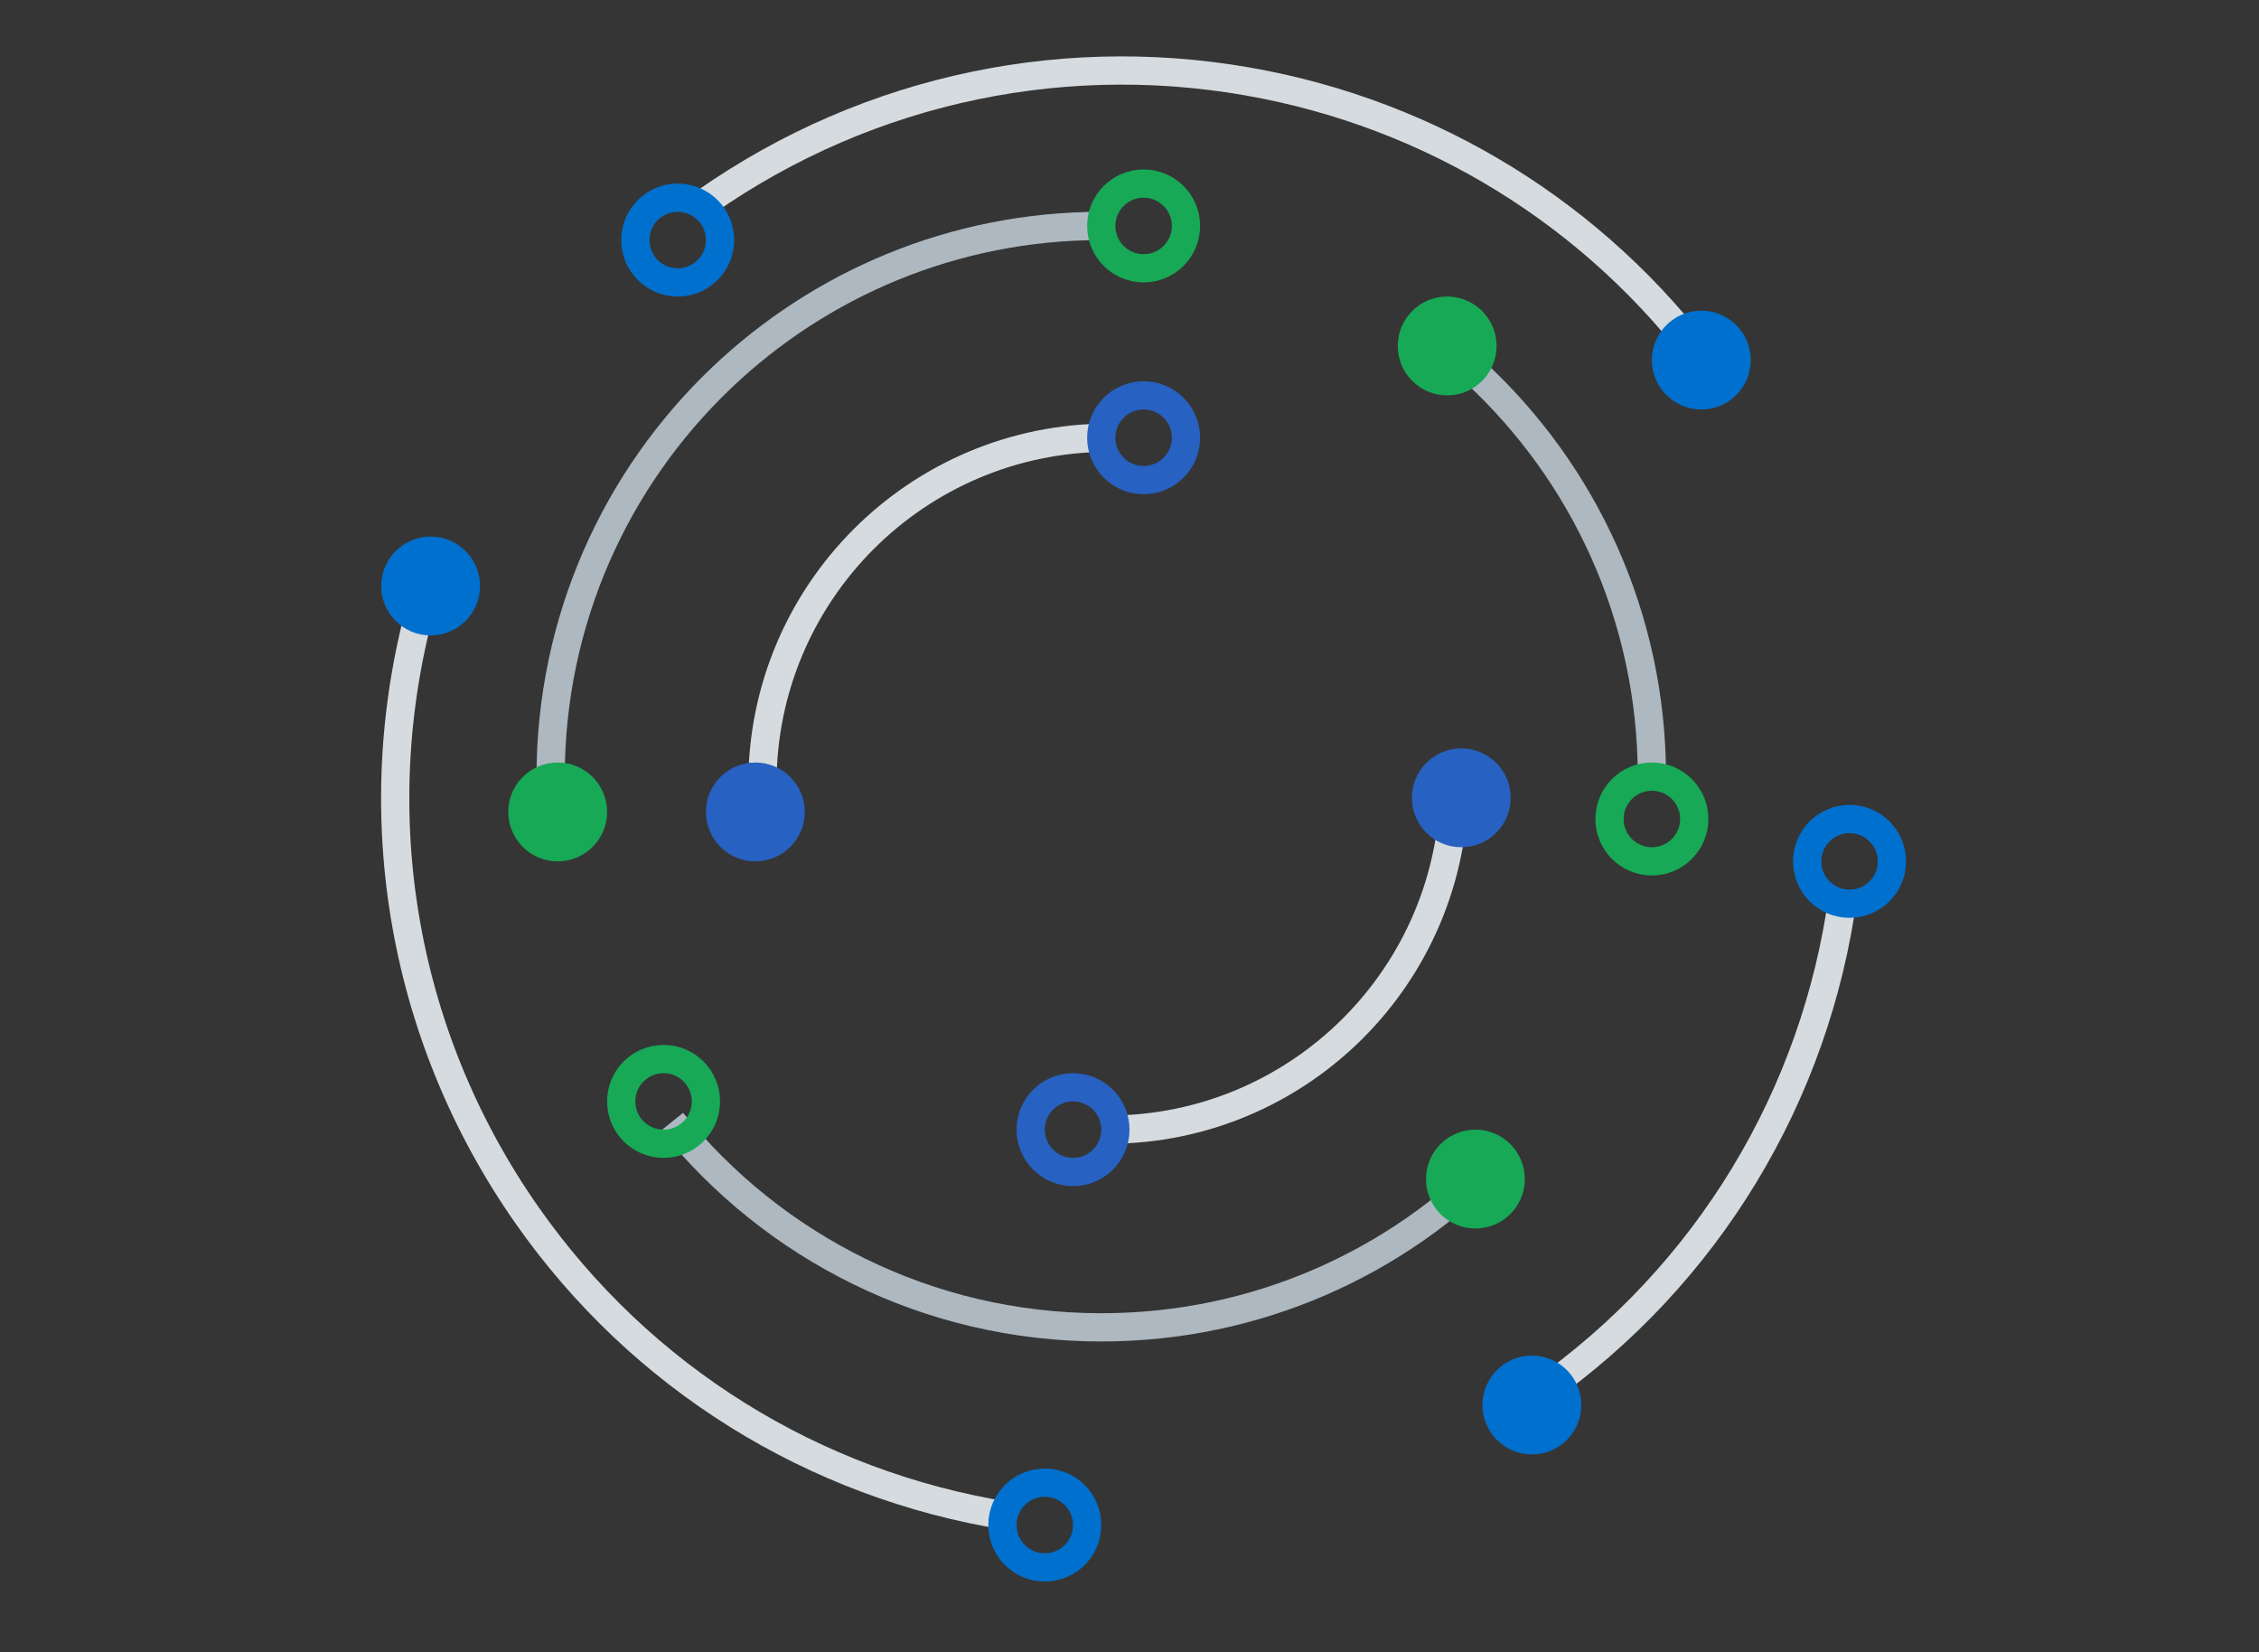 <svg xmlns="http://www.w3.org/2000/svg" width="160" height="117">
  <rect width="100%" height="100%" fill="#333333" stroke="none"/>
  <g fill="none" fill-rule="evenodd">
    <path fill="#FFF" d="M0 .094h160v116.906H0z" opacity=".01"/>
    <path stroke="#D5DBDF" stroke-width="2" d="M78.5 31C64.969 31 54 41.969 54 55.5M78.5 80C92.031 80 103 69.031 103 55.5"/>
    <path stroke="#ADB8C0" stroke-width="2" d="M47.602 79.435C54.751 88.317 65.712 94 78 94c10.987 0 20.912-4.543 28.001-11.853M117 55c0-11.332-4.833-21.535-12.55-28.661M78 16c-10.444 0-19.929 4.105-26.93 10.79C43.633 33.892 39 43.905 39 55"/>
    <path fill="#D5DBDF" fill-rule="nonzero" d="M29.084 41.848c-4.4 15.173-1.827 31.572 7.41 44.765 8.257 11.793 20.756 19.488 34.69 21.725l.317-1.975c-13.406-2.152-25.425-9.552-33.369-20.897-8.887-12.691-11.361-28.463-7.128-43.061l-1.921-.557zm80.529 57.658c12.163-8.517 19.959-21.542 21.914-35.969l-1.982-.269c-1.881 13.88-9.378 26.406-21.079 34.599l1.147 1.638zm12.893-73.118C114.655 15.175 102.966 7.656 89.813 5.023c-13.975-2.798-28.517.133-40.426 8.472l1.147 1.638C61.991 7.111 75.976 4.292 89.421 6.984c12.654 2.533 23.894 9.764 31.446 20.55l1.638-1.147z"/>
    <circle cx="53.5" cy="57.5" r="3.5" fill="#2761C1"/>
    <circle cx="103.5" cy="56.5" r="3.5" fill="#2761C1"/>
    <circle cx="39.5" cy="57.5" r="3.5" fill="#17A956"/>
    <circle cx="102.5" cy="24.5" r="3.5" fill="#17A956"/>
    <circle cx="104.5" cy="83.5" r="3.5" fill="#17A956"/>
    <circle cx="30.5" cy="41.5" r="3.5" fill="#0070CE"/>
    <circle cx="108.5" cy="99.5" r="3.5" fill="#0070CE"/>
    <circle cx="120.5" cy="25.5" r="3.5" fill="#0070CE"/>
    <circle cx="76" cy="80" r="3" stroke="#2761C1" stroke-width="2"/>
    <circle cx="81" cy="31" r="3" stroke="#2761C1" stroke-width="2"/>
    <circle cx="81" cy="16" r="3" stroke="#17A956" stroke-width="2"/>
    <circle cx="117" cy="58" r="3" stroke="#17A956" stroke-width="2"/>
    <circle cx="47" cy="78" r="3" stroke="#17A956" stroke-width="2"/>
    <circle cx="48" cy="17" r="3" stroke="#0070CE" stroke-width="2"/>
    <circle cx="131" cy="61" r="3" stroke="#0070CE" stroke-width="2"/>
    <circle cx="74" cy="108" r="3" stroke="#0070CE" stroke-width="2"/>
  </g>
</svg>
